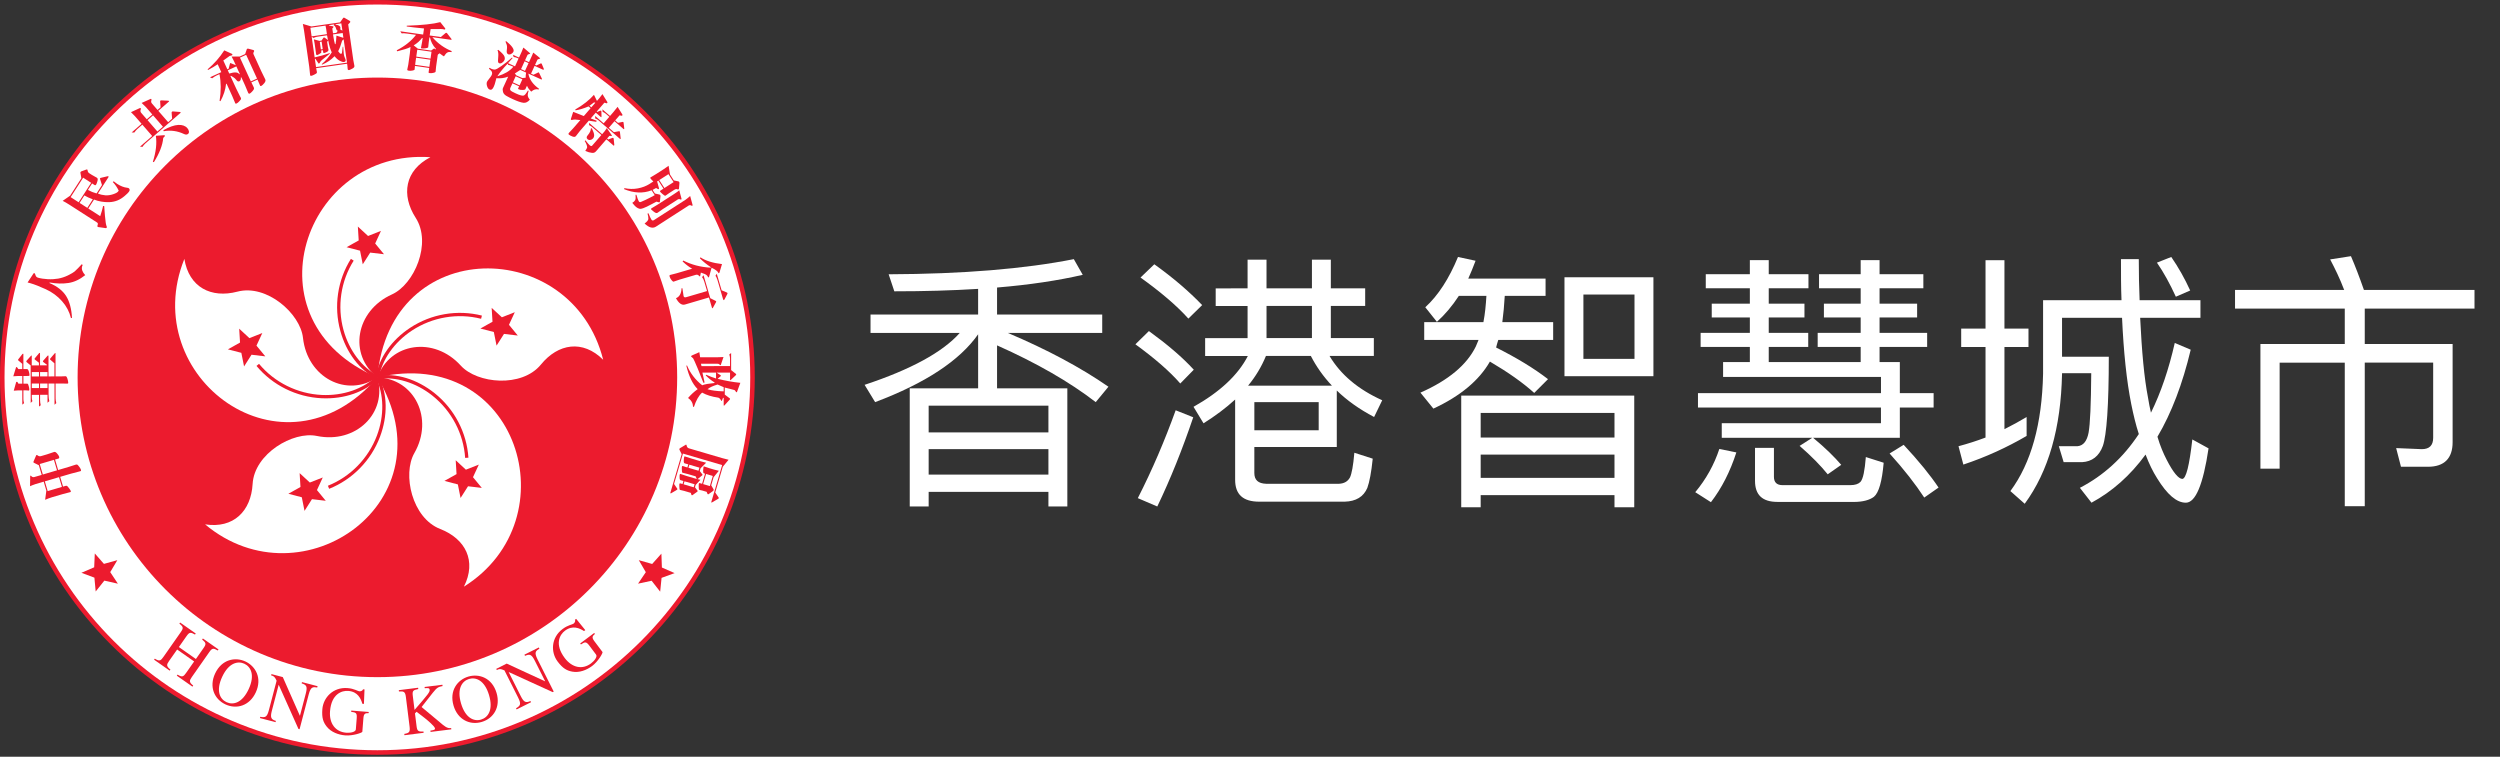 <?xml version="1.0" encoding="utf-8"?>
<!-- Generator: Adobe Illustrator 14.0.0, SVG Export Plug-In . SVG Version: 6.00 Build 43363)  -->
<!DOCTYPE svg PUBLIC "-//W3C//DTD SVG 1.1//EN" "http://www.w3.org/Graphics/SVG/1.1/DTD/svg11.dtd">
<svg version="1.1" id="Layer_1" xmlns="http://www.w3.org/2000/svg" xmlns:xlink="http://www.w3.org/1999/xlink" x="0px" y="0px"
	 width="185px" height="56px" viewBox="19.917 0 185 56" enable-background="new 19.917 0 185 56" xml:space="preserve">
<rect x="19.917" y="0" width="185" height="56" fill="#333333" stroke="none"/>
<g>
	<g>
		<g enable-background="new    ">
			<path fill="#FFFFFF" d="M92.298,23.277v-1.9c-1.92,0.12-3.98,0.18-6.201,0.18l-0.42-1.26c5.501-0.021,10.062-0.4,13.703-1.12
				l0.66,1.16c-1.82,0.42-3.941,0.74-6.341,0.94v2h7.782v1.36H94.5c2.88,1.221,5.361,2.54,7.441,3.98l-0.94,1.141
				c-1.94-1.5-4.381-2.9-7.302-4.201v3.181H98.9v8.742h-1.4V36.4h-8.862v1.08h-1.4v-8.742h5.061v-4.001
				c-1.36,1.94-3.901,3.621-7.622,5.021l-0.78-1.28c3.441-1.141,5.781-2.421,7.042-3.841h-6.603v-1.36H92.298z M97.5,31.999V30.02
				h-8.862v1.979H97.5z M97.5,35.12v-1.882h-8.862v1.882H97.5z"/>
			<path fill="#FFFFFF" d="M108.257,27.358l-1,1.021c-0.8-0.921-1.92-1.881-3.321-2.901l1-0.979
				C106.257,25.458,107.377,26.398,108.257,27.358z M108.217,30.879c-0.8,2.359-1.681,4.563-2.661,6.602l-1.44-0.619
				c1.08-2.119,2-4.28,2.801-6.502L108.217,30.879z M108.877,22.577l-1.021,1c-0.86-0.96-2.041-1.96-3.541-3.04l1.02-0.98
				C106.737,20.557,107.917,21.577,108.877,22.577z M112.238,21.337v-2.12h1.401v2.12H117v-2.12h1.399v2.12h2.541v1.301h-2.541v2.38
				h3.182v1.32h-3.281c0.82,1.381,2.121,2.48,3.901,3.281l-0.601,1.24c-1.1-0.58-2.021-1.24-2.761-1.961v4.181h-6.101V35
				c0,0.52,0.28,0.779,0.88,0.8H119c0.399-0.021,0.66-0.18,0.819-0.479c0.121-0.26,0.24-0.858,0.32-1.818l1.36,0.438
				c-0.101,1-0.24,1.723-0.399,2.162c-0.281,0.66-0.841,1-1.682,1.021h-6.32c-1.201,0-1.781-0.54-1.781-1.62v-5.939
				c-0.7,0.641-1.48,1.221-2.34,1.76l-0.74-1.221c1.96-1.101,3.301-2.359,4.021-3.762h-3.161v-1.32h3.141v-2.38h-2.36v-1.301
				L112.238,21.337L112.238,21.337z M118.479,28.538c-0.64-0.68-1.16-1.42-1.561-2.2h-3.32c-0.32,0.78-0.761,1.521-1.321,2.2
				H118.479z M117.5,31.839v-2.08h-4.761v2.08H117.5z M117,25.018v-2.38h-3.36v2.38H117z"/>
		</g>
		<g enable-background="new    ">
			<path fill="#FFFFFF" d="M126.248,23.817l-0.86-1.08c0.961-0.88,1.76-2.12,2.42-3.721l1.301,0.28
				c-0.18,0.479-0.36,0.92-0.541,1.32h5.721v1.28h-3.02c-0.039,0.68-0.1,1.34-0.18,1.94h3.762v1.32h-4.062
				c-0.06,0.199-0.12,0.38-0.16,0.56c1.521,0.761,2.802,1.54,3.841,2.341l-1.021,1.021c-0.84-0.761-1.92-1.521-3.279-2.321
				c-0.8,1.4-2.201,2.562-4.182,3.481l-0.959-1.182c2.08-0.919,3.439-2.062,4.101-3.421l0.2-0.479h-4.021v-1.32h4.381
				c0.121-0.62,0.181-1.261,0.221-1.94h-2.041C127.387,22.638,126.848,23.277,126.248,23.817z M140.85,37.54h-1.461v-0.899h-9.902
				v0.899h-1.439v-8.263h12.803V37.54z M139.389,32.379v-1.82h-9.902v1.82H139.389z M139.389,35.359v-1.719h-9.902v1.721h9.902
				V35.359z M142.27,20.517v7.321h-6.582v-7.321H142.27z M140.87,21.797h-3.781v4.761h3.781V21.797z"/>
			<path fill="#FFFFFF" d="M148.407,33.479c-0.459,1.42-1.08,2.643-1.881,3.683l-1.16-0.74c0.801-0.96,1.4-2.04,1.781-3.198
				L148.407,33.479z M154.088,32.398c0.92,0.761,1.6,1.439,2.08,2l-1,0.701c-0.521-0.642-1.201-1.342-2.08-2.103l0.938-0.601h-6.699
				v-1.08h11.781v-1.159h-13.541v-1.062h13.543v-1.201h-11.684v-1.101h1.98v-1.12h-3.643v-1.04h3.643v-1.141h-2.82v-1.02h2.82
				v-1.141h-3.262v-1.04h3.262v-1.04h1.398v1.04h2.939v1.04h-2.939v1.141h2.643v1.02h-2.643v1.141h2.922v1.04h-2.922v1.12h6.803
				v-1.12h-3.182v-1.04h3.182v-1.141h-2.721v-1.02h2.721v-1.141h-3.082v-1.04h3.082v-1.04h1.398v1.04h3.24v1.04h-3.24v1.141h2.779
				v1.02h-2.779v1.141h3.521v1.04h-3.521v1.12h1.5v2.302h2.5v1.062h-2.5v2.239h-6.418V32.398z M151.448,37.141
				c-1.121,0-1.66-0.521-1.66-1.561v-2.439h1.4v2.141c0,0.398,0.199,0.619,0.641,0.619h5c0.361,0,0.602-0.08,0.76-0.238
				c0.201-0.221,0.32-0.842,0.4-1.842l1.32,0.421c-0.119,1.381-0.359,2.221-0.721,2.521c-0.318,0.239-0.818,0.381-1.5,0.381h-5.641
				V37.141z M163.37,36.08l-1.059,0.74c-0.641-0.98-1.48-2.063-2.563-3.262l1.041-0.641C161.911,34.12,162.77,35.18,163.37,36.08z"
				/>
			<path fill="#FFFFFF" d="M166.846,24.317v-5.061h1.4v5.061h1.779v1.36h-1.779v6.081c0.561-0.279,1.102-0.58,1.641-0.898v1.399
				c-1.439,0.841-3,1.56-4.682,2.12l-0.359-1.359c0.68-0.181,1.359-0.399,2-0.642v-6.701h-1.801v-1.36H166.846L166.846,24.317z
				 M172.508,27.658c-0.08,4.001-1,7.222-2.762,9.621l-1.061-0.939c1.539-2.08,2.34-4.961,2.42-8.682v-5.441h5.803
				c-0.039-0.96-0.039-1.98-0.039-3.04h1.318c0,1.08,0.021,2.101,0.061,3.04h4.502v1.301h-4.461c0.119,2.48,0.299,4.461,0.58,5.901
				c0.059,0.399,0.139,0.761,0.219,1.12c0.74-1.5,1.32-3.221,1.762-5.161l1.18,0.5c-0.6,2.521-1.42,4.681-2.461,6.44
				c0.201,0.681,0.441,1.24,0.68,1.701c0.48,0.938,0.881,1.42,1.162,1.42c0.279-0.021,0.521-1,0.738-2.92l1.201,0.66
				c-0.4,2.68-0.961,4.021-1.68,4.021c-0.684,0-1.381-0.601-2.121-1.8c-0.32-0.502-0.6-1.082-0.859-1.762
				c-1.141,1.562-2.48,2.739-4.002,3.562l-0.859-1.101c1.74-0.899,3.199-2.222,4.361-3.98c-0.221-0.68-0.4-1.42-0.561-2.221
				c-0.34-1.701-0.563-3.82-0.68-6.381h-4.441v2.881h3.461c0,3.601-0.16,5.801-0.441,6.601c-0.279,0.761-0.799,1.161-1.539,1.201
				h-1.361l-0.357-1.181h1.381c0.438-0.041,0.699-0.381,0.82-1c0.117-0.643,0.18-2.103,0.197-4.401h-2.158L172.508,27.658
				L172.508,27.658z M181.991,21.497l-1.061,0.46c-0.441-0.96-0.9-1.801-1.4-2.521l1.061-0.42
				C181.129,19.797,181.59,20.617,181.991,21.497z"/>
			<path fill="#FFFFFF" d="M193.387,21.457c-0.318-0.84-0.68-1.58-1.039-2.261l1.539-0.24c0.32,0.74,0.641,1.581,0.961,2.501h8.182
				v1.38h-8.121v2.621h6.502v7.263c0,1.199-0.621,1.819-1.822,1.819h-2l-0.357-1.381l1.898,0.079c0.563,0,0.842-0.279,0.842-0.84
				v-5.563h-5.063V37.46h-1.479V26.838h-4.82v7.842h-1.422v-9.222h6.242v-2.621h-8.121v-1.38H193.387z"/>
		</g>
	</g>
	<g>
		<path fill="#EC1B2E" d="M47.844,0C32.419,0,19.917,12.502,19.917,27.926s12.503,27.928,27.927,27.928
			c15.423,0,27.926-12.504,27.926-27.928S63.267,0,47.844,0L47.844,0z"/>
		<path fill="#FFFFFF" d="M47.844,55.518c-15.239,0-27.592-12.354-27.592-27.592c0-15.238,12.354-27.592,27.592-27.592
			c15.238,0,27.592,12.354,27.592,27.592C75.436,43.164,63.082,55.518,47.844,55.518L47.844,55.518z"/>
		<path fill="#EC1B2E" d="M47.844,50.109c12.252,0,22.184-9.932,22.184-22.185c0-12.251-9.932-22.184-22.184-22.184
			c-12.252,0-22.184,9.934-22.184,22.185C25.66,40.18,35.591,50.109,47.844,50.109L47.844,50.109z"/>
		<path fill="#FFFFFF" d="M47.844,27.926c-9.818-4.149-5.466-16.937,3.924-16.293c-1.9,0.976-2.175,2.798-1.09,4.485
			c1.215,1.889-0.113,4.928-1.754,5.667C46.224,23,45.684,26.239,47.844,27.926L47.844,27.926z"/>
		<path fill="#FFFFFF" d="M47.844,27.926c-6.98,8.057-17.797-0.035-14.284-8.767c0.341,2.109,1.989,2.933,3.929,2.422
			c2.172-0.571,4.653,1.63,4.849,3.42C42.658,27.944,45.571,29.458,47.844,27.926L47.844,27.926z"/>
		<path fill="#FFFFFF" d="M47.844,27.926c5.504,9.129-5.533,16.915-12.751,10.877c2.11,0.325,3.403-0.984,3.518-2.988
			c0.127-2.242,2.988-3.922,4.75-3.555C46.257,32.863,48.599,30.561,47.844,27.926L47.844,27.926z"/>
		<path fill="#FFFFFF" d="M47.844,27.926c10.382-2.413,14.377,10.489,6.402,15.488c0.963-1.906,0.115-3.542-1.754-4.27
			c-2.094-0.813-2.807-4.055-1.912-5.617C52.048,30.959,50.582,28.021,47.844,27.926L47.844,27.926z"/>
		<path fill="#FFFFFF" d="M47.844,27.926c0.913-10.619,14.418-10.432,16.708-1.304c-1.515-1.505-3.333-1.203-4.603,0.351
			c-1.421,1.738-4.723,1.416-5.933,0.083C52.026,24.863,48.78,25.352,47.844,27.926L47.844,27.926z"/>
		<polygon fill="#EC1B2E" points="47.313,18.692 46.761,19.559 46.56,18.55 45.563,18.293 46.461,17.792 46.398,16.765 
			47.153,17.462 48.109,17.086 47.68,18.02 48.333,18.813 		"/>
		<polygon fill="#EC1B2E" points="38.896,25.577 39.55,26.371 38.529,26.25 37.978,27.116 37.776,26.109 36.781,25.852 
			37.679,25.35 37.617,24.322 38.372,25.021 39.328,24.645 		"/>
		<polygon fill="#EC1B2E" points="42.845,35.708 43.802,35.332 43.372,36.266 44.024,37.059 43.003,36.938 42.452,37.805 
			42.25,36.797 41.256,36.539 42.152,36.037 42.09,35.012 		"/>
		<polygon fill="#EC1B2E" points="53.701,35.085 53.639,34.059 54.393,34.757 55.35,34.38 54.918,35.313 55.571,36.105 
			54.551,35.984 53.999,36.852 53.798,35.846 52.804,35.587 		"/>
		<polygon fill="#EC1B2E" points="56.46,24.568 55.466,24.311 56.362,23.809 56.3,22.782 57.055,23.479 58.012,23.103 
			57.581,24.036 58.233,24.83 57.213,24.709 56.662,25.576 		"/>
		<path fill="#EC1B2E" d="M47.898,27.818c-1.188-0.609-2.146-1.88-2.562-3.398c-0.478-1.741-0.204-3.613,0.753-5.133l-0.206-0.13
			c-0.992,1.578-1.277,3.52-0.782,5.328c0.441,1.606,1.419,2.9,2.685,3.55L47.898,27.818L47.898,27.818z"/>
		<path fill="#EC1B2E" d="M47.757,27.84c-0.946,0.941-2.451,1.459-4.023,1.387c-1.804-0.084-3.499-0.923-4.65-2.303l-0.187,0.155
			c1.195,1.433,2.954,2.303,4.825,2.392c1.664,0.076,3.197-0.455,4.206-1.458L47.757,27.84L47.757,27.84z"/>
		<path fill="#EC1B2E" d="M47.734,27.98c0.603,1.191,0.63,2.782,0.075,4.254c-0.637,1.689-1.959,3.043-3.627,3.711l0.091,0.227
			c1.73-0.693,3.103-2.097,3.764-3.852c0.588-1.559,0.557-3.18-0.086-4.449L47.734,27.98L47.734,27.98z"/>
		<path fill="#EC1B2E" d="M47.861,28.047c1.319-0.205,2.841,0.259,4.069,1.243c1.41,1.128,2.289,2.804,2.408,4.595l0.243-0.016
			c-0.126-1.859-1.036-3.6-2.499-4.77c-1.301-1.042-2.854-1.513-4.259-1.293L47.861,28.047L47.861,28.047z"/>
		<path fill="#EC1B2E" d="M55.578,23.353c-1.808-0.456-3.742-0.127-5.309,0.903c-1.391,0.916-2.319,2.247-2.546,3.651l0.241,0.038
			c0.212-1.318,1.124-2.621,2.439-3.486c1.509-0.992,3.374-1.309,5.115-0.869L55.578,23.353L55.578,23.353z"/>
		<polygon fill="#EC1B2E" points="28.074,42.336 28.641,43.193 27.638,42.966 26.998,43.77 26.903,42.746 25.941,42.387 
			26.887,41.98 26.932,40.954 27.608,41.727 28.6,41.452 		"/>
		<polygon fill="#EC1B2E" points="67.707,42.341 67.132,43.191 68.137,42.975 68.77,43.784 68.873,42.762 69.838,42.41 
			68.897,41.996 68.86,40.969 68.178,41.734 67.188,41.452 		"/>
		<path fill="#EC1B2E" d="M31.374,48.741c0.361,0.229,0.442,0.147,0.66-0.163l1.261-1.801c0.216-0.307,0.187-0.391-0.104-0.631
			l0.056-0.078l1.155,0.811l-0.055,0.079c-0.333-0.196-0.421-0.179-0.628,0.117l-0.565,0.806l1.26,0.885l0.565-0.809
			c0.216-0.309,0.187-0.391-0.104-0.629l0.056-0.08l1.156,0.811l-0.056,0.078c-0.333-0.195-0.421-0.177-0.627,0.118l-1.293,1.847
			c-0.192,0.272-0.207,0.383,0.103,0.629l-0.055,0.08L33.001,50l0.055-0.079c0.36,0.229,0.441,0.147,0.66-0.163l0.568-0.811
			l-1.259-0.883l-0.6,0.854c-0.192,0.274-0.206,0.384,0.104,0.631l-0.055,0.079l-1.156-0.811L31.374,48.741L31.374,48.741z"/>
		<path fill="#EC1B2E" d="M35.833,49.844c0.492-1.059,1.49-1.244,2.245-0.894c0.754,0.351,1.257,1.233,0.765,2.292
			c-0.455,0.98-1.407,1.271-2.24,0.885C35.771,51.738,35.377,50.825,35.833,49.844L35.833,49.844z M38.32,50.994
			c0.488-1.051,0.149-1.659-0.32-1.878c-0.469-0.22-1.153-0.082-1.641,0.967c-0.47,1.013-0.191,1.642,0.32,1.878
			C37.19,52.197,37.851,52.006,38.32,50.994L38.32,50.994z"/>
		<path fill="#EC1B2E" d="M43.394,50.874c-0.318-0.047-0.48-0.067-0.631,0.506l-0.678,2.583l-0.083-0.021l-1.455-3.256l-0.01-0.004
			l-0.502,1.914c-0.133,0.506-0.058,0.643,0.297,0.75l-0.025,0.094l-1.154-0.303l0.024-0.094c0.38,0.073,0.502,0.025,0.641-0.504
			l0.568-2.165c-0.137-0.299-0.209-0.345-0.405-0.396l0.024-0.095l0.839,0.222l1.261,2.855l0.01,0.002l0.431-1.641
			c0.148-0.563,0.021-0.639-0.307-0.752l0.024-0.094l1.154,0.303L43.394,50.874L43.394,50.874z"/>
		<path fill="#EC1B2E" d="M47.195,52.773c-0.225,0.002-0.356,0.002-0.385,0.36l-0.08,1.019c-0.006,0.07-0.702,0.312-1.259,0.267
			c-0.501-0.039-1.051-0.235-1.379-0.653c-0.245-0.313-0.374-0.625-0.321-1.287c0.067-0.852,0.792-1.645,1.865-1.56
			c0.511,0.04,0.731,0.226,0.893,0.239c0.04,0.002,0.209-0.01,0.25-0.149l0.112,0.009l-0.044,1.071l-0.116-0.01
			c-0.108-0.375-0.333-0.896-1.041-0.952c-0.48-0.038-1.25,0.223-1.351,1.502c-0.073,0.917,0.409,1.53,1.194,1.592
			c0.344,0.027,0.702-0.062,0.716-0.244l0.064-0.818c0.034-0.42-0.067-0.434-0.41-0.485l0.008-0.092l1.291,0.103L47.195,52.773
			L47.195,52.773z"/>
		<path fill="#EC1B2E" d="M51.336,50.836l1.319-0.165l0.012,0.097c-0.299,0.062-0.402,0.09-0.716,0.487l-0.838,1.065l1.331,1.111
			c0.373,0.321,0.572,0.491,0.858,0.445l0.012,0.096l-1.535,0.191l-0.013-0.096c0.266-0.043,0.352-0.061,0.338-0.17
			c-0.02-0.155-0.568-0.614-0.762-0.765l-0.6-0.462l-0.117,0.122l0.117,0.942c0.045,0.353,0.115,0.425,0.511,0.396l0.012,0.097
			l-1.419,0.179l-0.013-0.097c0.39-0.068,0.44-0.152,0.39-0.564l-0.273-2.18c-0.049-0.395-0.165-0.416-0.511-0.396l-0.012-0.096
			l1.43-0.18l0.013,0.096c-0.391,0.074-0.453,0.139-0.406,0.511l0.129,1.033c1.01-1.165,1.139-1.319,1.117-1.491
			c-0.018-0.135-0.113-0.134-0.362-0.113L51.336,50.836L51.336,50.836z"/>
		<path fill="#EC1B2E" d="M53.481,52.221c-0.331-1.119,0.295-1.918,1.092-2.154c0.799-0.235,1.758,0.093,2.09,1.213
			c0.307,1.035-0.215,1.883-1.096,2.144C54.688,53.684,53.79,53.257,53.481,52.221L53.481,52.221z M56.106,51.438
			c-0.328-1.108-0.984-1.344-1.48-1.195c-0.496,0.146-0.92,0.699-0.592,1.811c0.317,1.069,0.942,1.355,1.482,1.195
			C56.057,53.087,56.424,52.507,56.106,51.438L56.106,51.438z"/>
		<path fill="#EC1B2E" d="M59.834,47.996c-0.27,0.176-0.405,0.268-0.139,0.797l1.198,2.387l-0.076,0.037l-3.245-1.482l-0.009,0.007
			l0.889,1.768c0.234,0.468,0.381,0.519,0.719,0.366l0.043,0.087l-1.066,0.535l-0.043-0.086c0.334-0.196,0.395-0.312,0.148-0.802
			l-1.005-2c-0.3-0.133-0.384-0.119-0.565-0.028l-0.043-0.086l0.775-0.39l2.833,1.309l0.009-0.005l-0.762-1.515
			c-0.262-0.521-0.406-0.494-0.727-0.361l-0.043-0.088l1.065-0.534L59.834,47.996L59.834,47.996z"/>
		<path fill="#EC1B2E" d="M63.942,46.911c-0.166,0.149-0.266,0.237-0.05,0.526l0.611,0.813c0.042,0.058-0.321,0.698-0.768,1.032
			c-0.401,0.301-0.944,0.517-1.466,0.42c-0.393-0.074-0.693-0.223-1.092-0.754c-0.51-0.682-0.491-1.756,0.369-2.399
			c0.41-0.308,0.697-0.313,0.828-0.411c0.031-0.023,0.15-0.146,0.09-0.277l0.09-0.066l0.674,0.833l-0.094,0.069
			c-0.328-0.211-0.841-0.453-1.408-0.027c-0.387,0.289-0.791,0.992-0.021,2.02c0.551,0.733,1.316,0.877,1.945,0.404
			c0.276-0.205,0.486-0.51,0.377-0.654l-0.493-0.658c-0.252-0.338-0.337-0.28-0.628-0.094l-0.055-0.072l1.035-0.776L63.942,46.911
			L63.942,46.911z"/>
		<path fill="#EC1B2E" d="M25.911,34.77c-0.016-0.056-0.06-0.131-0.129-0.228c-0.085-0.118-0.13-0.151-0.152-0.161
			c-0.032-0.012-0.071-0.01-0.116,0.006c0,0-0.525,0.168-0.526,0.168l-0.749,0.221l-0.019,0.007l-0.006-0.019l-0.217-0.738
			l-0.005-0.019L24.012,34l0.224-0.064c0.039-0.013,0.087-0.039,0.056-0.145c-0.017-0.059-0.069-0.139-0.155-0.238
			c-0.082-0.096-0.158-0.132-0.225-0.105c0,0-0.507,0.17-0.508,0.171l-0.458,0.135c-0.092,0.026-0.182,0.004-0.27-0.071
			c-0.014-0.015-0.027-0.019-0.045-0.014c-0.02,0.007-0.036,0.021-0.047,0.049l-0.188,0.438c-0.01,0.021-0.012,0.039-0.008,0.053
			c0.004,0.014,0.017,0.025,0.037,0.035l0.36,0.18l0.008,0.004l0.002,0.008l0.202,0.688l0.006,0.019l-0.02,0.006L22.458,35.3
			c-0.097,0.028-0.177-0.001-0.24-0.087c-0.01-0.014-0.022-0.018-0.039-0.013c-0.019,0.006-0.027,0.016-0.027,0.034l-0.012,0.746
			c0.103-0.047,0.232-0.099,0.391-0.153l0.601-0.179l0.019-0.004l0.006,0.019l0.188,0.638l0.001,0.004v0.004l-0.089,0.676
			c0.156-0.07,0.325-0.135,0.503-0.188l0.792-0.232l0.561-0.147c0.022-0.006,0.037-0.017,0.044-0.026
			c0.007-0.013,0.007-0.027,0.001-0.05c-0.014-0.045-0.057-0.116-0.131-0.216c-0.091-0.121-0.135-0.159-0.155-0.17
			c-0.028-0.014-0.069-0.014-0.122,0.003l-0.149,0.044l-0.019,0.006l-0.005-0.021l-0.201-0.68l-0.006-0.021l0.019-0.007l0.792-0.232
			l0.677-0.177c0.026-0.007,0.043-0.019,0.052-0.033C25.917,34.82,25.918,34.797,25.911,34.77L25.911,34.77z M23.105,35.109
			l-0.019,0.006l-0.005-0.02l-0.217-0.736l-0.006-0.021l0.019-0.006l1.012-0.297l0.019-0.007l0.005,0.02l0.217,0.736l0.006,0.02
			l-0.02,0.006L23.105,35.109L23.105,35.109z M24.492,36.012l0.005,0.021l-0.019,0.005l-1.011,0.297l-0.02,0.006l-0.006-0.02
			l-0.2-0.68l-0.005-0.021l0.02-0.006l1.011-0.299l0.019-0.004l0.006,0.02L24.492,36.012L24.492,36.012z"/>
		<polygon fill="#FFFFFF" points="21.709,29.824 21.701,29.832 21.704,29.846 		"/>
		<polygon fill="#EC1B2E" points="23.574,29.676 23.565,29.684 23.567,29.693 		"/>
		<path fill="#FFFFFF" d="M24.088,29.822l-0.008,0.007c0.001,0.005,0.001,0.007,0.002,0.013L24.088,29.822L24.088,29.822z"/>
		<polygon fill="#FFFFFF" points="22.941,29.979 22.932,29.986 22.935,29.999 		"/>
		<path fill="#EC1B2E" d="M22.321,29.675l-0.008,0.007c0.001,0.006,0.001,0.01,0.003,0.014L22.321,29.675L22.321,29.675z"/>
		<rect x="21.111" y="28.275" fill="#EC1B2E" width="0.001" height="0.004"/>
		<polygon fill="#EC1B2E" points="21.197,28.259 21.199,28.259 21.199,28.259 		"/>
		<rect x="21.579" y="26.192" fill="#EC1B2E" width="0.001" height="0.002"/>
		<path fill="#EC1B2E" d="M22.042,27.82c0.041,0,0.058-0.018,0.058-0.062c0-0.064-0.013-0.141-0.038-0.229
			c-0.024-0.088-0.049-0.147-0.073-0.178c-0.022-0.027-0.051-0.041-0.089-0.041l-0.233,0.001h-0.019V27.29l-0.001-1.082
			c0-0.014-0.003-0.024-0.008-0.028c-0.001-0.002-0.006-0.007-0.019-0.007c-0.013,0-0.027,0.007-0.041,0.02
			c-0.01,0.013-0.31,0.397-0.31,0.397c-0.011,0.015-0.017,0.028-0.017,0.041c0,0.018,0.011,0.033,0.032,0.051l0.274,0.236
			l0.006,0.007v0.009v0.356v0.021h-0.02h-0.259h-0.011l-0.006-0.008l-0.083-0.117c-0.011-0.017-0.023-0.023-0.039-0.023
			c-0.018,0-0.032,0.009-0.044,0.025l-0.202,0.657c0.09-0.007,0.375-0.022,0.375-0.022h0.27h0.021v0.021l0.001,0.526v0.02h-0.02
			L21.29,28.39h-0.012l-0.006-0.011c-0.053-0.099-0.07-0.116-0.074-0.118c-0.01-0.005-0.021-0.007-0.032-0.007
			c-0.025,0-0.042,0.008-0.054,0.025l-0.177,0.633c0.082-0.006,0.324-0.023,0.325-0.023h0.287l0.02-0.002v0.021l0.001,1.035
			l0.131-0.109c-0.032-0.111-0.049-0.209-0.049-0.287l-0.001-0.639v-0.021h0.02c0,0,0.178,0,0.179,0l0.195,0.014
			c0.014,0,0.021-0.004,0.024-0.008c0.009-0.009,0.021-0.029,0.02-0.082c0-0.052-0.015-0.129-0.042-0.23
			c-0.037-0.134-0.06-0.164-0.067-0.17c-0.017-0.015-0.038-0.021-0.065-0.021h-0.243h-0.02V28.37l-0.001-0.526v-0.02h0.02
			L22.042,27.82L22.042,27.82z"/>
		<rect x="21.102" y="27.184" fill="#EC1B2E" width="0.002" height="0.004"/>
		<rect x="22.813" y="26.127" fill="#EC1B2E" width="0.001" height="0.004"/>
		<path fill="#EC1B2E" d="M24.906,28.021c-0.026-0.083-0.07-0.181-0.132-0.181c0,0-0.343,0.014-0.344,0.014h-0.382h-0.02v-0.02
			l-0.002-1.685c0-0.026-0.01-0.026-0.019-0.026c-0.014,0-0.025,0.007-0.038,0.021l-0.331,0.385
			c-0.015,0.018-0.022,0.034-0.022,0.048c0,0.015,0.01,0.029,0.029,0.045l0.293,0.256l0.006,0.006v0.009l0.001,0.942v0.02h-0.02
			l-0.397,0.001h-0.02v-0.021l-0.003-1.488c0-0.018-0.003-0.029-0.009-0.035c-0.004-0.004-0.012-0.007-0.021-0.007
			c-0.014,0.001-0.027,0.007-0.038,0.02l-0.313,0.355c-0.021,0.023-0.031,0.045-0.031,0.062c0,0.017,0.009,0.033,0.028,0.048
			l0.255,0.194l0.008,0.007v0.01v0.013v0.021h-0.02h-0.465h-0.02v-0.02l-0.001-0.865c0-0.037-0.016-0.037-0.025-0.037
			c-0.014,0-0.027,0.006-0.042,0.018c-0.013,0.016-0.317,0.381-0.318,0.383c-0.013,0.013-0.019,0.029-0.019,0.049
			c0,0.018,0.011,0.034,0.033,0.051l0.282,0.221l0.008,0.006v0.009v0.166v0.021h-0.02h-0.491h-0.02v-0.02v-0.672
			c0-0.04-0.014-0.04-0.021-0.04c-0.009,0-0.02,0.006-0.03,0.017l-0.33,0.369c-0.014,0.017-0.021,0.036-0.021,0.059
			c0,0.019,0.006,0.031,0.019,0.041l0.295,0.244l0.007,0.004v0.01l0.004,2.766l0.124-0.131c-0.032-0.096-0.047-0.188-0.043-0.271
			v-0.175v-0.021h0.02h0.493h0.02v0.02l0.001,0.845l0.127-0.093c-0.031-0.137-0.047-0.26-0.047-0.369v-0.383v-0.02h0.02l0.509-0.001
			h0.02v0.021l0.001,0.568l0.132-0.121c-0.034-0.145-0.052-0.276-0.052-0.393L23.512,28.4v-0.02h0.021h0.396h0.02v0.02l0.003,1.551
			l0.13-0.122c-0.033-0.136-0.05-0.25-0.05-0.343L24.029,28.4v-0.02h0.02h0.435l0.361,0.007c0.069,0.002,0.094-0.006,0.102-0.01
			c0.012-0.007,0.018-0.029,0.018-0.061C24.964,28.248,24.945,28.148,24.906,28.021L24.906,28.021z M22.269,27.836v-0.281v-0.021
			h0.02l0.492-0.001h0.02v0.02v0.283v0.02h-0.02l-0.492,0.001h-0.02V27.836L22.269,27.836z M22.781,28.718H22.29h-0.02v-0.021
			v-0.294v-0.021h0.02l0.492-0.001h0.021v0.021v0.295v0.021H22.781L22.781,28.718z M22.881,27.835v-0.282v-0.02h0.02h0.509h0.02
			v0.02v0.281v0.021h-0.02l-0.509,0.001h-0.02V27.835L22.881,27.835z M23.412,28.716l-0.509,0.001h-0.02v-0.02v-0.295v-0.021h0.02
			l0.509-0.001h0.02v0.02v0.295v0.021H23.412L23.412,28.716z"/>
		<path fill="#EC1B2E" d="M23.588,20.921l0.005-0.017l0.018,0.003c0.488,0.087,0.952,0.098,1.377,0.033
			c0.418-0.063,0.833-0.258,1.235-0.579c-0.211-0.228-0.289-0.447-0.229-0.652c0.009-0.032,0.024-0.063,0.04-0.095l-0.062-0.064
			c-0.208,0.226-0.374,0.394-0.491,0.5c-0.121,0.108-0.303,0.22-0.541,0.333c-0.237,0.114-0.479,0.191-0.717,0.234
			c-0.238,0.042-0.5,0.057-0.779,0.042c-0.279-0.016-0.52-0.052-0.715-0.11c-0.099-0.029-0.162-0.093-0.186-0.193
			c-0.027-0.11-0.058-0.135-0.075-0.139c-0.021-0.007-0.042-0.004-0.063,0.008l-0.447,0.678c0.073,0.018,0.145,0.036,0.211,0.056
			c0.308,0.09,0.694,0.242,1.148,0.45c0.457,0.21,0.856,0.504,1.187,0.875c0.326,0.367,0.549,0.789,0.665,1.255l0.076-0.016
			c-0.037-0.668-0.181-1.209-0.429-1.607c-0.249-0.402-0.66-0.725-1.219-0.962l-0.017-0.007l0.005-0.018L23.588,20.921
			L23.588,20.921z"/>
		<rect x="27.178" y="16.799" fill="#EC1B2E" width="0.002" height="0.003"/>
		<rect x="27.884" y="13.037" fill="#EC1B2E" width="0.003" height="0.004"/>
		<path fill="#EC1B2E" d="M29.508,14.021c-0.013-0.042-0.035-0.074-0.066-0.094c-0.027-0.017-0.071-0.029-0.13-0.035
			c-0.226-0.025-0.469-0.121-0.724-0.284c-0.087-0.056-0.174-0.121-0.258-0.192l-0.065,0.054c0.17,0.176,0.315,0.386,0.432,0.627
			l0.005,0.01l-0.006,0.009c0,0-0.02,0.031-0.02,0.03c-0.049,0.082-0.173,0.155-0.381,0.225c-0.203,0.068-0.4,0.095-0.585,0.081
			c-0.185-0.014-0.361-0.054-0.522-0.122l-0.022-0.008l0.012-0.022l0.765-1.19c0.027-0.042,0.012-0.052,0.005-0.056
			c-0.009-0.006-0.026-0.013-0.062-0.014c-0.036,0.008-0.515,0.122-0.515,0.122c-0.021,0.004-0.036,0.015-0.047,0.034
			c-0.011,0.018-0.012,0.033-0.002,0.051l0.001,0.002l0.001,0.001l0.138,0.435l0.003,0.008l-0.005,0.008l-0.386,0.6l-0.008,0.013
			l-0.015-0.004c-0.225-0.062-0.429-0.144-0.607-0.246l-0.018-0.01l0.011-0.018l0.286-0.444l0.011-0.017l0.017,0.011l0.164,0.105
			c0.031,0.021,0.073,0.035,0.12-0.037c0.03-0.048,0.062-0.136,0.097-0.262c0.033-0.122,0.019-0.2-0.043-0.24
			c0,0-0.365-0.204-0.366-0.205l-0.213-0.137c-0.062-0.04-0.1-0.113-0.114-0.22v-0.001v-0.001c0.001-0.018-0.005-0.03-0.018-0.038
			c-0.018-0.012-0.039-0.014-0.063-0.007c0,0-0.371,0.135-0.372,0.135c-0.026,0.009-0.046,0.024-0.062,0.048
			c-0.013,0.02-0.017,0.038-0.013,0.057l0.07,0.397l0.001,0.009l-0.004,0.006l-0.824,1.281l-0.002,0.002l-0.003,0.003l-0.55,0.381
			c0.133,0.063,0.31,0.165,0.529,0.307l2.021,1.3c0.058,0.037,0.069,0.103,0.033,0.195c-0.016,0.041-0.019,0.073-0.009,0.097
			c0.008,0.017,0.023,0.03,0.046,0.039c0.034,0.005,0.573,0.081,0.573,0.081c0.026,0.003,0.045-0.007,0.062-0.032
			c0.017-0.026,0.019-0.052,0.007-0.078c-0.053-0.106-0.097-0.365-0.132-0.793l-0.057-0.729l-0.08-0.009
			c-0.048,0.225-0.118,0.47-0.207,0.731l-0.008,0.024l-0.021-0.014l-0.844-0.542l-0.017-0.01l0.011-0.017l0.406-0.632l0.009-0.013
			l0.016,0.006c0.148,0.061,0.324,0.109,0.522,0.145c0.197,0.035,0.401,0.047,0.606,0.039c0.204-0.008,0.402-0.051,0.588-0.125
			c0.186-0.075,0.365-0.187,0.532-0.331c0.167-0.145,0.265-0.238,0.291-0.28c0,0,0.045-0.061,0.044-0.06
			C29.512,14.108,29.521,14.061,29.508,14.021L29.508,14.021z M25.736,14.968l-0.017-0.01l-0.558-0.359l-0.017-0.011l0.011-0.017
			l0.904-1.405l0.011-0.018l0.017,0.011l0.559,0.359l0.017,0.011l-0.011,0.017l-0.904,1.406L25.736,14.968L25.736,14.968z
			 M26.772,14.769l-0.383,0.596l-0.011,0.017l-0.017-0.011l-0.538-0.345l-0.016-0.011l0.01-0.017l0.334-0.52l0.011-0.016l0.016,0.01
			c0.168,0.099,0.365,0.188,0.583,0.267l0.024,0.008L26.772,14.769L26.772,14.769z"/>
		<rect x="31.069" y="7.315" fill="#EC1B2E" width="0" height="0.002"/>
		<path fill="#EC1B2E" d="M33.276,8.351c0.006-0.005,0.014-0.013,0.014-0.021c0-0.005-0.002-0.012-0.008-0.019
			c-0.01-0.011-0.026-0.02-0.047-0.025c-0.025-0.001-0.538-0.042-0.539-0.042c-0.006,0-0.02,0.001-0.046,0.024
			c-0.024,0.021-0.034,0.041-0.033,0.061l0.036,0.446l0.001,0.01l-0.007,0.007l-0.272,0.235L32.36,9.041l-0.013-0.015l-0.705-0.811
			L31.629,8.2l0.016-0.013l0.767-0.666c0.018-0.016,0.021-0.025,0.021-0.03c0-0.002,0-0.007-0.005-0.012
			c-0.007-0.009-0.027-0.021-0.072-0.028c0,0-0.522-0.024-0.521-0.024c-0.016,0-0.033,0.008-0.052,0.024
			c-0.016,0.013-0.021,0.029-0.016,0.047v0.001v0.002l0.03,0.432l0.001,0.01L31.791,7.95l-0.2,0.175l-0.015,0.013l-0.013-0.016
			l-0.398-0.458c-0.06-0.069-0.078-0.142-0.052-0.215c0.02-0.059,0.021-0.098,0.002-0.121c-0.012-0.014-0.026-0.018-0.045-0.012
			l-0.673,0.302c0.056,0.046,0.162,0.147,0.328,0.319l0.452,0.521l0.013,0.015l-0.016,0.013l-0.378,0.328L30.78,8.828l-0.014-0.015
			l-0.4-0.462c-0.066-0.075-0.074-0.169-0.025-0.28c0.005-0.013,0.01-0.032-0.012-0.058c-0.018-0.021-0.038-0.025-0.064-0.015
			L29.609,8.3c0.042,0.042,0.137,0.137,0.296,0.3l0.475,0.547l0.013,0.015l-0.015,0.014L29.661,9.8l0.194,0.008
			c0.081-0.113,0.155-0.201,0.222-0.258l0.357-0.311l0.015-0.013l0.014,0.015l0.704,0.81l0.014,0.015l-0.016,0.013l-0.89,0.773
			l0.191,0.014c0.053-0.093,0.125-0.182,0.221-0.264L33.276,8.351L33.276,8.351z M30.849,8.905L30.835,8.89l0.015-0.013l0.377-0.329
			l0.016-0.013l0.013,0.015l0.704,0.81l0.013,0.015L31.958,9.39l-0.378,0.329l-0.015,0.013l-0.014-0.015L30.849,8.905L30.849,8.905z
			"/>
		<path fill="#EC1B2E" d="M32.058,10.006l-0.608,0.042c0.084,0.555,0.01,1.201-0.221,1.925l0.077,0.025
			c0.414-0.66,0.646-1.26,0.689-1.783v-0.007L32,10.203c0,0,0.111-0.119,0.11-0.119c0.018-0.02,0.017-0.037-0.002-0.06
			C32.098,10.013,32.081,10.006,32.058,10.006L32.058,10.006z"/>
		<path fill="#EC1B2E" d="M33.896,9.717c-0.014-0.083-0.053-0.163-0.116-0.235c-0.15-0.173-0.377-0.253-0.676-0.237
			c-0.298,0.016-0.668,0.147-1.098,0.389l0.023,0.077c0.511-0.093,1.018-0.024,1.505,0.206c0.127,0.06,0.226,0.055,0.302-0.011
			C33.89,9.86,33.909,9.798,33.896,9.717L33.896,9.717z"/>
		<polygon fill="#EC1B2E" points="35.624,5.796 35.612,5.792 35.604,5.797 		"/>
		<rect x="37.313" y="7.624" fill="#EC1B2E" width="0" height="0.001"/>
		<path fill="#EC1B2E" d="M39.545,5.87l-0.293-0.599L38.68,4.019c-0.025-0.055-0.021-0.113,0.015-0.17
			c0.026-0.045,0.036-0.081,0.026-0.103c-0.009-0.019-0.029-0.034-0.059-0.044l-0.349-0.095c-0.043-0.011-0.076-0.011-0.097-0.002
			c-0.026,0.012-0.041,0.034-0.047,0.067v0.001v0.002L38.06,3.993l-0.003,0.009l-0.008,0.002L37.667,4.18l-0.004,0.002h-0.005
			l-0.601,0.003c0.057,0.099,0.113,0.208,0.167,0.327l0.124,0.27l0.021,0.045l-0.046-0.019c0,0-0.307-0.123-0.307-0.124
			c-0.043-0.019-0.056-0.02-0.059-0.02c-0.005,0.003-0.016,0.014-0.025,0.052l-0.095,0.361l-0.002,0.009L36.827,5.09l-0.068,0.031
			l-0.018,0.008L36.732,5.11l-0.284-0.619l-0.007-0.015l0.014-0.009c0.198-0.135,0.317-0.219,0.353-0.252
			c0.038-0.036,0.073-0.06,0.104-0.075c0.034-0.015,0.074-0.025,0.119-0.03c0.037-0.004,0.061-0.017,0.073-0.038
			c0.013-0.021,0.015-0.04,0.005-0.061C37.103,4,37.092,3.99,37.078,3.983l-0.565-0.257c-0.325,0.511-0.741,0.984-1.235,1.406
			l0.038,0.045c0.281-0.147,0.514-0.286,0.69-0.409l0.02-0.014l0.01,0.022l0.248,0.542l0.009,0.019l-0.019,0.008L35.457,5.72
			l0.158,0.074c0.129-0.097,0.234-0.165,0.311-0.199l0.209-0.096l0.022-0.01l0.005,0.024c0.115,0.571,0.117,1.23,0.005,1.957
			l0.064,0.015c0.229-0.416,0.368-0.841,0.412-1.26l0.001-0.012l0.011-0.004l0.01-0.009l0.018-0.008l0.009,0.018
			c0,0,0.409,0.893,0.409,0.895c0,0,0.194,0.463,0.195,0.465l0.019,0.055c0.015,0.032,0.042,0.065,0.114,0.032
			c0.057-0.026,0.125-0.082,0.202-0.166c0.1-0.108,0.119-0.152,0.122-0.167c0.003-0.029-0.002-0.061-0.018-0.094
			c0,0-0.052-0.095-0.053-0.096c0,0-0.285-0.576-0.285-0.577l-0.42-0.911l-0.009-0.019l0.019-0.007L37,5.613l0.01-0.005l0.01,0.008
			c0.013,0.009,0.064,0.04,0.151,0.089c0.091,0.051,0.173,0.128,0.246,0.228c0.065,0.09,0.137,0.115,0.218,0.078
			c0.03-0.014,0.058-0.045,0.083-0.094c0.025-0.048,0.031-0.1,0.018-0.156l-0.004-0.016l0.015-0.007l0.013-0.007l0.019-0.008
			l0.008,0.018c0,0,0.258,0.565,0.259,0.565l0.23,0.55c0.019,0.042,0.04,0.068,0.063,0.076c0.016,0.006,0.033,0.004,0.053-0.004
			c0.04-0.019,0.095-0.064,0.165-0.136c0.069-0.072,0.117-0.134,0.142-0.183c0.023-0.046,0.023-0.092-0.002-0.142l-0.171-0.354
			l-0.008-0.018l0.018-0.009l0.418-0.192l0.019-0.008l0.008,0.02c0,0,0.175,0.412,0.175,0.413c0.01,0.025,0.023,0.041,0.039,0.047
			c0.013,0.005,0.031,0.003,0.052-0.006c0.06-0.028,0.137-0.099,0.229-0.21C39.564,6.041,39.587,5.949,39.545,5.87L39.545,5.87z
			 M37.652,5.461l-0.004,0.011l-0.013,0.035l-0.022-0.03c-0.106-0.141-0.346-0.154-0.713-0.039l-0.017,0.006l-0.007-0.016
			l-0.095-0.207l-0.008-0.018l0.018-0.008l0.598-0.274l0.018-0.008l0.009,0.017l0.235,0.516l0.004,0.007L37.652,5.461L37.652,5.461z
			 M38.92,5.823l-0.422,0.193l-0.019,0.008l-0.008-0.019l-0.789-1.722l-0.009-0.018l0.019-0.008l0.422-0.194l0.018-0.008
			l0.009,0.018l0.789,1.723l0.008,0.018L38.92,5.823L38.92,5.823z"/>
		<rect x="36.957" y="4.666" fill="#EC1B2E" width="0.001" height="0.001"/>
		<path fill="#EC1B2E" d="M46.063,4.451l-0.379-2.638l-0.001-0.009l0.007-0.007l0.12-0.123c0.021-0.022,0.03-0.045,0.026-0.073
			c-0.003-0.025-0.015-0.042-0.036-0.053l-0.384-0.225c-0.022-0.014-0.043-0.02-0.062-0.016c-0.022,0.004-0.038,0.013-0.048,0.03
			l-0.219,0.312l-0.005,0.007l-0.008,0.001l-2.104,0.302L42.965,1.96l-0.004-0.001l-0.633-0.188c0.039,0.19,0.066,0.339,0.081,0.442
			c0,0,0.393,2.736,0.393,2.737c0,0,0.062,0.596,0.062,0.595c0.003,0.026,0.012,0.045,0.025,0.054
			c0.014,0.012,0.036,0.015,0.065,0.011c0.048-0.006,0.123-0.036,0.224-0.089c0.124-0.063,0.164-0.097,0.174-0.113
			c0.016-0.023,0.021-0.05,0.016-0.083l-0.052-0.26l-0.004-0.021l0.021-0.002l2.251-0.323l0.02-0.003l0.003,0.02
			c0,0,0.017,0.121,0.017,0.122l0.023,0.264c0.002,0.017,0.013,0.033,0.034,0.047c0.02,0.014,0.042,0.019,0.068,0.016
			c0.02-0.003,0.076-0.024,0.236-0.104c0.123-0.062,0.174-0.132,0.157-0.214C46.143,4.864,46.063,4.452,46.063,4.451L46.063,4.451z
			 M45.277,2.445l0.003,0.02l0.043,0.304l0.004,0.032l-0.03-0.01l-0.483-0.157c-0.015,0.282-0.036,0.49-0.064,0.615l-0.003,0.013
			l-0.014,0.002l-0.011,0.001l-0.016,0.002l-0.006-0.015c-0.036-0.098-0.081-0.323-0.137-0.685l-0.003-0.021l0.02-0.002l0.677-0.098
			L45.277,2.445L45.277,2.445z M44.768,1.786l0.388-0.056l0.02-0.002l0.003,0.02l0.069,0.48l0.006,0.042l-0.037-0.022L45.1,2.177
			l-0.015-0.009l0.006-0.016c0.015-0.039,0.021-0.076,0.015-0.112c-0.008-0.06-0.043-0.107-0.109-0.146
			c-0.066-0.04-0.143-0.061-0.228-0.063L44.751,1.83L44.75,1.813V1.809L44.747,1.79L44.768,1.786L44.768,1.786z M44.283,1.861
			l0.008-0.005l0.004-0.002h0.005l0.304-0.044l0.048-0.007l-0.029,0.039l-0.016,0.02c0.083,0.045,0.141,0.122,0.17,0.232
			c0.028,0.107,0.065,0.166,0.111,0.175l0.031,0.006L44.9,2.299l-0.088,0.122l-0.005,0.007L44.799,2.43l-0.221,0.032l-0.02,0.002
			l-0.002-0.02l-0.047-0.325l-0.001-0.01l0.008-0.007c0.069-0.063,0.08-0.1,0.077-0.119c-0.004-0.026-0.016-0.031-0.027-0.033
			l-0.276-0.052l-0.046-0.009L44.283,1.861L44.283,1.861z M42.974,2.672l-0.086-0.597l-0.003-0.02l0.02-0.003l1.081-0.155
			l0.019-0.003l0.003,0.019c0,0,0.046,0.229,0.046,0.23l0.052,0.364l0.003,0.021l-0.02,0.002l-1.092,0.159l-0.021,0.002
			L42.974,2.672L42.974,2.672z M45.574,4.638l-2.251,0.323l-0.02,0.003l-0.003-0.021L43.217,4.37l-0.003-0.02l0.02-0.003l0.01-0.002
			l0.015-0.001l0.006,0.013c0.02,0.039,0.055,0.094,0.106,0.165c0.052,0.071,0.086,0.123,0.103,0.151
			c0.018,0.032,0.033,0.03,0.038,0.03c0.034-0.005,0.063-0.035,0.086-0.088c0.027-0.063,0.08-0.126,0.159-0.189l0.571-0.456
			l-0.015-0.04c-0.374,0.131-0.743,0.236-1.093,0.313L43.2,4.247l-0.003-0.021l-0.21-1.464L42.979,2.72l0.037,0.023l0.1,0.063
			c0.124-0.051,0.208-0.08,0.254-0.086l0.731-0.105l0.019-0.002l0.003,0.019l0.054,0.287l0.009,0.048l-0.04-0.031l-0.22-0.158
			c-0.024-0.001-0.038-0.001-0.044,0c-0.02,0.002-0.032,0.013-0.04,0.031L43.841,2.81L43.84,2.811l-0.125,0.185L43.71,3.004h-0.009
			l-0.139,0.021h-0.004h-0.003l-0.412-0.113C43.164,3,43.182,3.1,43.197,3.21l0.061,0.422l0.046,0.35
			c0.005,0.041,0.017,0.069,0.035,0.082c0.012,0.009,0.028,0.013,0.049,0.01C43.4,4.073,43.436,4.061,43.542,4
			c0.105-0.061,0.133-0.084,0.14-0.093c0.011-0.013,0.015-0.028,0.013-0.044l-0.01-0.108l-0.001-0.019l0.019-0.002l0.09-0.013
			l0.02-0.003l0.003,0.02l0.02,0.139c0.002,0.017,0.008,0.029,0.018,0.036c0.012,0.009,0.033,0.012,0.061,0.008
			c0.031-0.003,0.096-0.031,0.19-0.077c0.089-0.045,0.128-0.103,0.118-0.175c0,0-0.042-0.187-0.042-0.188l-0.054-0.378l-0.001-0.009
			l0.005-0.007l0.049-0.061l0.027-0.033l0.008,0.042c0.062,0.331,0.145,0.61,0.249,0.829l0.004,0.01l-0.006,0.008
			c-0.188,0.317-0.437,0.608-0.739,0.866l0.032,0.034c0.352-0.146,0.657-0.35,0.906-0.608l0.016-0.016l0.014,0.018
			c0.11,0.142,0.234,0.249,0.367,0.32c0.133,0.071,0.236,0.102,0.307,0.091c0.101-0.014,0.143-0.061,0.13-0.146
			c-0.006-0.042-0.026-0.101-0.061-0.174c-0.036-0.076-0.062-0.171-0.077-0.28c-0.015-0.103-0.03-0.281-0.043-0.529l-0.035-0.003
			c-0.048,0.438-0.056,0.464-0.058,0.472c-0.008,0.029-0.028,0.046-0.057,0.05c-0.029,0.004-0.054-0.001-0.076-0.016
			c-0.013-0.009-0.041-0.035-0.139-0.165l-0.008-0.01l0.007-0.012c0.102-0.186,0.196-0.438,0.282-0.752V3.017l0.003-0.003
			c0.025-0.029,0.055-0.056,0.088-0.082l0.027-0.021l0.005,0.034l0.24,1.669l0.002,0.02L45.574,4.638L45.574,4.638z M43.798,3.637
			l-0.02,0.003l-0.097,0.013l-0.02,0.003l-0.003-0.02L43.585,3.12L43.583,3.1l0.02-0.003l0.096-0.014l0.02-0.003l0.002,0.021
			l0.075,0.516L43.798,3.637L43.798,3.637z"/>
		<polygon fill="#EC1B2E" points="43.921,2.776 43.927,2.778 43.933,2.779 		"/>
		<polygon fill="#EC1B2E" points="43.125,2.811 43.117,2.806 43.106,2.81 		"/>
		<polygon fill="#EC1B2E" points="43.921,2.776 43.927,2.778 43.933,2.779 		"/>
		<rect x="52.861" y="2.096" fill="#EC1B2E" width="0" height="0.004"/>
		<path fill="#EC1B2E" d="M51.949,2.792l-0.035-0.041l0.054,0.007l1.302,0.185c0.037,0.005,0.051-0.002,0.057-0.005
			c0.002-0.002,0.006-0.006,0.008-0.015c0.002-0.015-0.007-0.036-0.026-0.06c0,0-0.318-0.414-0.317-0.413
			c-0.011-0.013-0.025-0.02-0.046-0.023c-0.022-0.002-0.042,0.003-0.059,0.02l-0.343,0.29l-0.008,0.006l-0.009-0.002l-0.792-0.113
			l-0.021-0.002l0.004-0.02l0.062-0.435l0.003-0.019L51.8,2.153c0.094,0.006,0.247,0.006,0.458-0.001
			c0.217-0.007,0.354-0.006,0.422,0.004c0.036,0.005,0.068,0.013,0.095,0.023c0.021,0.008,0.041,0.008,0.062,0
			c0.02-0.008,0.029-0.02,0.033-0.039c0.002-0.013-0.002-0.029-0.01-0.045l-0.362-0.458c-0.503,0.138-1.337,0.227-2.481,0.265
			L50.014,1.96c0.337,0.048,0.76,0.096,1.26,0.144l0.021,0.001l-0.003,0.021l-0.059,0.41l-0.002,0.02l-0.02-0.002l-1.673-0.238
			l0.1,0.152c0.082-0.015,0.225-0.009,0.438,0.021l0.593,0.085l0.033,0.005l-0.021,0.026c-0.333,0.434-0.808,0.81-1.409,1.118
			l0.043,0.074c0.479-0.119,0.799-0.221,0.947-0.305l0.033-0.019l-0.004,0.038c0,0-0.045,0.45-0.045,0.451
			c0,0-0.117,0.825-0.117,0.826c0,0-0.075,0.363-0.075,0.362c-0.003,0.015-0.001,0.026,0.007,0.036
			c0.01,0.016,0.039,0.036,0.115,0.047c0.086,0.012,0.18,0.007,0.277-0.015c0.127-0.028,0.145-0.06,0.146-0.071L50.62,4.9
			l0.002-0.021l0.021,0.003l1.014,0.144l0.021,0.002l-0.002,0.02l-0.045,0.309c-0.001,0.01-0.006,0.042,0.086,0.054
			c0.081,0.012,0.176,0.004,0.279-0.022c0.135-0.033,0.152-0.067,0.154-0.08c0,0,0.037-0.376,0.037-0.377l0.121-0.853
			c0.005-0.036,0.028-0.064,0.07-0.084c0.043-0.02,0.047-0.032,0.047-0.032l0.007-0.029l0.024,0.02
			c0.145,0.111,0.249,0.184,0.312,0.219c0.092-0.143,0.17-0.235,0.239-0.278c0.072-0.045,0.156-0.06,0.25-0.047
			c0.019,0.002,0.036,0.007,0.056,0.012l0.035-0.075C52.811,3.567,52.338,3.233,51.949,2.792L51.949,2.792z M51.762,4.438
			l-0.069,0.489l-0.003,0.021l-0.02-0.002L50.655,4.8l-0.02-0.002l0.002-0.02l0.069-0.49l0.003-0.02l0.02,0.003l1.015,0.143
			l0.021,0.002L51.762,4.438L51.762,4.438z M51.846,3.848l-0.066,0.47l-0.003,0.02l-0.021-0.002l-1.014-0.144l-0.02-0.003
			l0.002-0.02l0.067-0.471l0.003-0.019l0.02,0.002l1.015,0.144l0.02,0.002L51.846,3.848L51.846,3.848z M52.166,3.634l-0.01,0.009
			l-0.015,0.013l-0.013-0.013c-0.051-0.047-0.076-0.056-0.086-0.058c-0.006-0.001-0.008,0-0.01,0.002L52.03,3.588L52.029,3.59
			l-0.205,0.147l-0.007,0.004L51.811,3.74l-0.963-0.136l-0.006-0.001L50.837,3.6l-0.285-0.225l-0.023-0.018l0.025-0.016
			c0.236-0.141,0.434-0.318,0.588-0.524l0.008-0.01l0.011,0.002l0.013,0.001l0.02,0.002l-0.002,0.021c0,0-0.037,0.253-0.037,0.255
			l-0.088,0.474l0,0l0,0c0,0,0.006,0.013,0.064,0.021c0.08,0.012,0.183,0.007,0.301-0.015c0.154-0.027,0.172-0.062,0.173-0.071
			c0,0,0.041-0.38,0.041-0.381l0.046-0.327l0.004-0.021l0.02,0.003l0.008,0.001l0.014,0.002l0.004,0.014
			c0.057,0.295,0.199,0.569,0.426,0.814l0.014,0.015L52.166,3.634L52.166,3.634z"/>
		<path fill="#FFFFFF" d="M59.136,7.368c-0.003,0.004-0.007,0.006-0.011,0.011c0.004,0.005,0.006,0.009,0.011,0.015V7.368
			L59.136,7.368z"/>
		<rect x="60.158" y="5.088" fill="#EC1B2E" width="0.001" height="0.003"/>
		<rect x="60.017" y="5.828" fill="#EC1B2E" width="0.001" height="0.001"/>
		<path fill="#EC1B2E" d="M60.016,4.748c-0.018-0.039-0.031-0.05-0.038-0.053C59.96,4.687,59.939,4.689,59.916,4.7l-0.299,0.141
			l-0.009,0.004L59.6,4.841l-0.071-0.032l-0.019-0.008l0.009-0.018l0.162-0.355c0.012-0.027,0.049-0.047,0.117-0.063
			c0.079-0.019,0.089-0.035,0.089-0.035s0.008-0.021-0.068-0.081l-0.439-0.358c-0.032,0.074-0.131,0.304-0.131,0.304l-0.176,0.384
			l-0.008,0.019L59.045,4.59l-0.257-0.118l-0.018-0.008l0.008-0.019l0.174-0.38c0.013-0.026,0.049-0.045,0.115-0.06
			c0.074-0.017,0.083-0.031,0.084-0.031c0-0.001,0.009-0.024-0.079-0.094l-0.427-0.36c-0.032,0.079-0.133,0.329-0.133,0.329
			l-0.18,0.393L58.324,4.26l-0.018-0.008l-0.432-0.198l0.053,0.164c0.103,0.013,0.194,0.038,0.273,0.074l0.071,0.033l0.019,0.009
			L58.28,4.352L58.037,4.89l-0.008,0.018L58.009,4.9l-0.473-0.216l-0.024-0.011l0.018-0.021l0.314-0.348L57.808,4.26
			c-0.27,0.239-0.53,0.448-0.774,0.619c-0.256,0.181-0.421,0.269-0.506,0.27c-0.082,0.001-0.168-0.019-0.253-0.058
			c-0.043-0.019-0.087-0.046-0.132-0.075L56.1,5.083c0.13,0.106,0.204,0.191,0.224,0.258c0.02,0.07,0.014,0.141-0.019,0.21
			c-0.028,0.062-0.089,0.15-0.183,0.267c-0.09,0.113-0.146,0.19-0.164,0.23c-0.039,0.084-0.038,0.194,0.001,0.325
			c0.04,0.13,0.099,0.214,0.179,0.251c0.124,0.057,0.227-0.008,0.312-0.195c0.056-0.123,0.099-0.245,0.124-0.363
			c0.026-0.123,0.05-0.209,0.072-0.265l0.006-0.014l0.014,0.001c0.288,0.024,0.562-0.009,0.813-0.102l0.045-0.016l-0.021,0.043
			L57.14,6.508c-0.033,0.074-0.033,0.173,0,0.293c0.031,0.121,0.119,0.221,0.261,0.301c0.146,0.083,0.297,0.159,0.45,0.229
			c0.358,0.165,0.629,0.257,0.804,0.276c0.166,0.019,0.323-0.06,0.47-0.229c-0.109-0.131-0.162-0.249-0.156-0.349
			c0.004-0.096,0.027-0.196,0.066-0.297l-0.046-0.036c-0.023,0.033-0.06,0.089-0.112,0.17c-0.064,0.099-0.121,0.162-0.173,0.19
			c-0.054,0.03-0.13,0.031-0.233,0.004c-0.099-0.024-0.234-0.077-0.402-0.154c-0.209-0.096-0.331-0.166-0.371-0.215
			c-0.043-0.052-0.047-0.119-0.01-0.197l0.142-0.311l0.008-0.018l0.019,0.009l0.457,0.208l0.02,0.008l-0.01,0.019L58.26,6.54
			c-0.006,0.01-0.007,0.02-0.004,0.029c0.006,0.015,0.025,0.031,0.055,0.044c0.072,0.033,0.17,0.048,0.288,0.043
			c0.151-0.005,0.187-0.037,0.195-0.055l0.101-0.219l0.019-0.04l0.018,0.04c0.06,0.134,0.159,0.269,0.294,0.401
			c0.174-0.158,0.357-0.212,0.546-0.163l0.044-0.042c-0.452-0.322-0.719-0.691-0.793-1.095l-0.006-0.038l0.035,0.016l0.904,0.413
			C59.97,5.88,59.986,5.886,60,5.881c0.008-0.003,0.014-0.01,0.02-0.021c0.004-0.01,0.004-0.021,0-0.034
			c-0.006-0.013-0.203-0.42-0.203-0.42c-0.018-0.037-0.029-0.046-0.033-0.048c-0.021-0.009-0.033-0.002-0.041,0.005l-0.002,0.002
			l-0.003,0.001l-0.331,0.159l-0.009,0.004l-0.012-0.001l-0.154-0.07L59.214,5.45l0.008-0.018l0.246-0.539l0.008-0.018l0.019,0.008
			l0.577,0.263c0.037,0.018,0.059,0.017,0.068,0.014c0.007-0.002,0.012-0.008,0.016-0.017c0.006-0.013,0.008-0.032,0.002-0.053
			C60.151,5.076,60.016,4.748,60.016,4.748L60.016,4.748z M56.776,5.625l-0.053,0.016l0.03-0.047
			c0.169-0.255,0.407-0.545,0.711-0.863l0.021-0.023l0.012,0.03l0.027,0.069c0.055,0.001,0.123,0.021,0.213,0.062l0.145,0.061
			l0.024,0.01l-0.018,0.021C57.639,5.25,57.265,5.475,56.776,5.625L56.776,5.625z M58.563,5.888l-0.187,0.411l-0.008,0.019
			L58.351,6.31L57.89,6.099L57.871,6.09l0.01-0.018l0.187-0.411l0.009-0.018l0.018,0.009l0.461,0.21l0.02,0.008L58.563,5.888
			L58.563,5.888z M58.848,5.387c-0.025,0.128-0.035,0.244-0.031,0.345v0.019l-0.018,0.001l-0.23,0.024h-0.006l-0.004-0.002
			l-0.431-0.196l-0.005-0.003l-0.002-0.004l-0.092-0.118l-0.016-0.02l0.023-0.01c0.02-0.009,0.1-0.058,0.372-0.242l0.009-0.007
			l0.012,0.005l0.406,0.186l0.014,0.007L58.848,5.387L58.848,5.387z M59.021,4.689l-0.246,0.538l-0.009,0.019l-0.018-0.008
			L58.492,5.12l-0.019-0.008l0.01-0.018l0.245-0.539l0.009-0.018l0.018,0.008l0.257,0.117l0.019,0.009L59.021,4.689L59.021,4.689z"
			/>
		<path fill="#EC1B2E" d="M57.421,3.701c-0.026,0.169,0.005,0.271,0.096,0.313c0.068,0.03,0.141,0.024,0.224-0.021
			c0.083-0.044,0.14-0.099,0.169-0.163c0.078-0.169-0.101-0.433-0.529-0.78L57.32,3.074l0.082,0.204
			C57.442,3.379,57.449,3.521,57.421,3.701L57.421,3.701z"/>
		<path fill="#EC1B2E" d="M56.787,4.205c-0.026,0.265-0.02,0.356-0.01,0.387c0.014,0.042,0.039,0.07,0.074,0.085
			c0.062,0.029,0.133,0.02,0.215-0.03c0.082-0.051,0.144-0.12,0.182-0.204c0.035-0.076,0.033-0.167-0.007-0.273
			c-0.04-0.107-0.19-0.268-0.448-0.48l-0.061,0.024C56.787,3.833,56.807,3.996,56.787,4.205L56.787,4.205z"/>
		<rect x="65.844" y="10.249" fill="#FFFFFF" width="0.001" height="0.003"/>
		<rect x="65.375" y="10.729" fill="#EC1B2E" width="0.002" height="0.004"/>
		<rect x="65.971" y="8.468" fill="#FFFFFF" width="0" height="0.004"/>
		<rect x="66.108" y="9.519" fill="#FFFFFF" width="0.001" height="0.003"/>
		<path fill="#EC1B2E" d="M66.061,9.072c-0.001-0.017-0.008-0.03-0.021-0.042c-0.015-0.013-0.032-0.015-0.056-0.007h-0.001h-0.001
			l-0.325,0.065l-0.009,0.001L65.64,9.083l-0.183-0.159L65.44,8.91l0.013-0.015l0.304-0.351l0.008-0.009l0.012,0.002l0.146,0.029
			c0.01,0.002,0.023,0.002,0.041-0.018c0.017-0.02,0.018-0.046,0.006-0.08l-0.352-0.562C65.55,7.99,65.303,8.302,65.3,8.303
			l-0.227,0.263L65.06,8.581l-0.015-0.013L64.494,8.09l0.018,0.185c0.097,0.043,0.172,0.086,0.22,0.129l0.26,0.224l0.016,0.014
			l-0.014,0.015l-0.393,0.454l-0.014,0.015l-0.014-0.013l-0.613-0.531v0.18c0.1,0.04,0.187,0.09,0.254,0.148l0.615,0.532
			l0.014,0.012l-0.011,0.015c0,0-0.173,0.246-0.175,0.248l-0.17,0.197l-0.014,0.015l-0.016-0.013l-0.95-0.824l0.007,0.17
			c0.076,0.03,0.155,0.081,0.238,0.153l0.651,0.563l0.015,0.014l-0.013,0.014l-0.668,0.771c-0.016,0.019-0.036,0.029-0.058,0.031
			c-0.036,0.002-0.076-0.017-0.125-0.059c-0.059-0.051-0.162-0.171-0.314-0.366l-0.055,0.052c0.053,0.077,0.098,0.163,0.133,0.255
			c0.039,0.102,0.055,0.174,0.047,0.222c-0.008,0.045-0.054,0.128-0.138,0.254c0.065,0.025,0.263,0.101,0.263,0.101
			c0.031,0.011,0.109,0.026,0.232,0.045c0.119,0.017,0.217-0.021,0.301-0.117l0.752-0.869l0.014-0.015l0.016,0.014l0.521,0.451
			c0.003,0.003,0.01,0.008,0.014,0.008c0.006-0.001,0.011-0.005,0.014-0.009c0.01-0.011,0.018-0.027,0.021-0.046
			c-0.002-0.025-0.045-0.461-0.045-0.461c-0.003-0.025-0.01-0.044-0.022-0.054c-0.019-0.016-0.04-0.02-0.065-0.012l-0.305,0.115
			l-0.011,0.004l-0.009-0.008l-0.06-0.052l-0.015-0.013l0.013-0.015l0.149-0.173l0.008-0.008l0.011,0.001
			c0.144,0.022,0.167,0.004,0.17,0.001c0.009-0.01,0.011-0.021-0.003-0.038L64.847,9.52l-0.009-0.013l0.01-0.012l0.006-0.007
			l0.013-0.015l0.015,0.014l0.918,0.794c0.008,0.007,0.016,0.01,0.021,0.01c0.004-0.001,0.009-0.003,0.013-0.008
			c0.006-0.008,0.01-0.02,0.013-0.035c-0.005-0.038-0.056-0.489-0.056-0.488c-0.002-0.015-0.01-0.027-0.024-0.04
			c-0.013-0.011-0.032-0.014-0.057-0.007l-0.356,0.064l-0.01,0.001l-0.007-0.006l-0.351-0.304L64.97,9.454l0.014-0.015l0.393-0.454
			L65.39,8.97l0.016,0.013l0.646,0.56c0.033,0.029,0.043,0.017,0.049,0.012c0.007-0.009,0.011-0.021,0.012-0.038
			C66.106,9.504,66.061,9.073,66.061,9.072L66.061,9.072z"/>
		<rect x="64.859" y="7.554" fill="#EC1B2E" width="0" height="0.004"/>
		<polygon fill="#EC1B2E" points="64.056,9.018 64.04,9.016 64.034,9.03 		"/>
		<path fill="#EC1B2E" d="M63.487,8.93h0.011l0.541,0.085l0.031-0.083l-0.413-0.159l-0.026-0.01l0.019-0.022l0.34-0.391l0.012-0.015
			l0.016,0.013l0.348,0.302c0.037,0.031,0.048,0.019,0.053,0.013c0.008-0.008,0.01-0.022,0.009-0.042l-0.007-0.38
			c-0.002-0.02-0.008-0.034-0.021-0.045c-0.017-0.014-0.03-0.016-0.049-0.006h-0.001l-0.002,0.001l-0.232,0.09l-0.011,0.005
			l-0.009-0.007l-0.01-0.009L64.07,8.257l0.014-0.015l0.551-0.636l0.009-0.009L64.658,7.6c0,0,0.141,0.041,0.142,0.042
			c0.013,0.004,0.032,0.006,0.054-0.02c0.016-0.018,0.018-0.039,0.008-0.067l-0.364-0.592c-0.058,0.076-0.245,0.32-0.246,0.32
			l-0.139,0.16l-0.021,0.023l-0.015-0.028L63.87,7.016c-0.347,0.394-0.812,0.76-1.386,1.088l0.021,0.059
			c0.284-0.04,0.604-0.135,0.951-0.284l0.012-0.005l0.01,0.008l0.129,0.111l0.015,0.013l-0.013,0.015l-0.48,0.555l-0.01,0.011
			l-0.014-0.005l-0.771-0.306c-0.032,0.098-0.172,0.522-0.172,0.522c-0.009,0.029-0.004,0.051,0.018,0.069
			c0.01,0.009,0.037,0.017,0.102,0.001c0.059-0.014,0.125-0.022,0.197-0.022l0.344,0.034l0.039,0.004l-0.025,0.029
			c0,0-0.48,0.555-0.481,0.555l-0.333,0.359c-0.027,0.03-0.041,0.056-0.039,0.08c0.001,0.02,0.012,0.039,0.033,0.058
			c0.047,0.04,0.134,0.085,0.26,0.135c0.12,0.047,0.205,0.036,0.259-0.032c0,0,0.292-0.375,0.293-0.376l0.653-0.756L63.487,8.93
			L63.487,8.93z M63.557,7.843l-0.023-0.02l0.029-0.013c0.011-0.005,0.065-0.042,0.304-0.228l0.009-0.006l0.01,0.002l0.057,0.016
			l0.029,0.007l-0.02,0.025l-0.263,0.303l-0.013,0.015L63.66,7.931L63.557,7.843L63.557,7.843z"/>
		<path fill="#EC1B2E" d="M63.396,10.301c0.059,0.051,0.127,0.068,0.206,0.055c0.08-0.015,0.147-0.052,0.199-0.112
			c0.058-0.066,0.085-0.151,0.083-0.25c-0.001-0.099-0.059-0.269-0.17-0.503l-0.07,0.012c-0.005,0.159-0.082,0.327-0.232,0.501
			C63.309,10.123,63.303,10.22,63.396,10.301L63.396,10.301z"/>
		<rect x="70.351" y="14.707" fill="#FFFFFF" width="0.001" height="0.002"/>
		<path fill="#EC1B2E" d="M70.988,14.501c-0.069,0.07-0.183,0.165-0.345,0.283l-2.342,1.509c-0.069,0.045-0.132,0.031-0.177-0.038
			c-0.052-0.08-0.126-0.239-0.22-0.472l-0.071,0.022c0.048,0.166,0.069,0.298,0.063,0.392c-0.007,0.098-0.1,0.211-0.279,0.343
			c0.32,0.306,0.602,0.385,0.839,0.232l2.417-1.559c0.07-0.045,0.143-0.042,0.217,0.009l-0.004-0.002
			c0.026,0.01,0.047,0.009,0.066-0.001c0.016-0.011,0.021-0.025,0.018-0.046L70.988,14.501L70.988,14.501z"/>
		<rect x="70.068" y="14.02" fill="#EC1B2E" width="0.007" height="0.002"/>
		<path fill="#EC1B2E" d="M68.487,14.927l0.008-0.003l0.008,0.001l0.174,0.047c0.021,0.006,0.036,0.004,0.049-0.003
			c0.012-0.009,0.02-0.022,0.021-0.041c0,0,0.047-0.426,0.047-0.425c0.002-0.019-0.005-0.04-0.02-0.062
			c-0.016-0.025-0.035-0.04-0.057-0.045l-0.328-0.074l-0.008-0.001l-0.005-0.007L68.22,14.07l-0.012-0.019l0.02-0.01l0.23-0.124
			l0.01-0.005l0.01,0.005l0.129,0.073c0.021,0.012,0.037,0.012,0.054,0.001c0.022-0.014,0.028-0.035,0.021-0.065l-0.135-0.483
			l-0.004-0.014l0.013-0.008l0.062-0.041l0.017-0.011l0.011,0.017l0.358,0.556l0.012,0.017l-0.018,0.011l-0.219,0.142
			c-0.015,0.009-0.022,0.019-0.024,0.029c-0.003,0.013,0.002,0.029,0.014,0.047c0.021,0.031,0.076,0.085,0.167,0.163
			c0.113,0.097,0.16,0.124,0.18,0.13c0.023,0.008,0.043,0.004,0.061-0.011l0,0h0.002l0.268-0.188l0.369-0.238
			c0.099-0.063,0.184-0.071,0.256-0.023c0.02,0.004,0.037,0,0.055-0.011c0.017-0.01,0.027-0.024,0.033-0.042
			c0.002-0.02,0.037-0.445,0.037-0.444c0-0.017-0.006-0.037-0.021-0.061c-0.017-0.024-0.036-0.038-0.061-0.042l-0.326-0.068
			l-0.009-0.002l-0.005-0.007L69.5,12.916l-0.002-0.003v-0.004l-0.105-0.642c-0.076,0.056-0.192,0.136-0.348,0.243l-0.561,0.361
			l-0.418,0.249c-0.02,0.011-0.029,0.023-0.033,0.036c-0.002,0.01,0.002,0.021,0.01,0.034c0.033,0.052,0.102,0.125,0.203,0.219
			l0.02,0.018l-0.022,0.014l-0.253,0.164c-0.253,0.164-0.548,0.276-0.876,0.336c-0.322,0.06-0.656,0.053-0.992-0.019l-0.026,0.074
			c0.725,0.298,1.405,0.33,2.021,0.091l0.015-0.006l0.009,0.014l0.212,0.329l0.011,0.017l-0.018,0.011
			c-0.207,0.116-0.43,0.23-0.661,0.34c-0.354,0.167-0.39,0.167-0.402,0.168c-0.036,0-0.069-0.022-0.098-0.066
			c-0.042-0.063-0.1-0.224-0.177-0.485l-0.061,0.006c0.02,0.193,0.01,0.325-0.033,0.401c-0.04,0.071-0.111,0.138-0.211,0.197
			c0.068,0.085,0.135,0.162,0.195,0.224c0.064,0.067,0.137,0.122,0.215,0.164c0.074,0.042,0.15,0.059,0.225,0.054
			c0.076-0.006,0.225-0.06,0.443-0.162C68,15.185,68.237,15.063,68.487,14.927L68.487,14.927z M68.719,13.314l0.646-0.416
			l0.017-0.011l0.011,0.017l0.359,0.556l0.01,0.017l-0.016,0.011L69.1,13.904l-0.017,0.01l-0.011-0.016l-0.359-0.557l-0.01-0.017
			L68.719,13.314L68.719,13.314z"/>
		<rect x="70.158" y="13.965" fill="#EC1B2E" width="0" height="0.003"/>
		<path fill="#EC1B2E" d="M70.328,14.761c0.019-0.012,0.025-0.028,0.022-0.053l-0.167-0.625c-0.05,0.043-0.108,0.087-0.179,0.135
			c-0.08,0.053-0.14,0.093-0.176,0.12l-1.245,0.803l-0.444,0.266c-0.023,0.014-0.037,0.03-0.042,0.046
			c-0.004,0.018,0.002,0.04,0.018,0.062c0.004,0.005,0.03,0.029,0.193,0.158c0.119,0.093,0.209,0.117,0.27,0.07
			c0,0,0.35-0.245,0.35-0.246l1.133-0.73c0.07-0.045,0.145-0.045,0.221-0.001l-0.002-0.002
			C70.297,14.771,70.313,14.771,70.328,14.761L70.328,14.761z"/>
		<path fill="#EC1B2E" d="M71.408,20.337c0.096-0.028,0.178,0,0.244,0.083c0.025,0.039,0.045,0.032,0.051,0.031
			c0.014-0.003,0.023-0.018,0.029-0.039l0.045-0.217l0.005-0.023l0.022,0.008c0.146,0.058,0.24,0.092,0.278,0.103h0.002l0.001,0.002
			c0.12,0.057,0.192,0.127,0.217,0.208c0.01,0.035,0.027,0.038,0.05,0.031c0.019-0.006,0.033-0.023,0.042-0.052l0.175-0.639
			l0.007-0.023l0.021,0.011c0.275,0.138,0.431,0.257,0.477,0.364c0.012,0.037,0.028,0.036,0.043,0.031
			c0.02-0.005,0.035-0.028,0.047-0.068l0.181-0.604c-0.683-0.08-1.22-0.249-1.595-0.501l-0.041,0.073
			c0.25,0.25,0.518,0.466,0.795,0.644l0.016,0.011l-0.008,0.016l-0.006,0.01l-0.007,0.011l-0.013-0.001
			c-0.727-0.041-1.4-0.218-2.006-0.526l-0.051,0.066c0.246,0.231,0.472,0.404,0.668,0.514l0.041,0.023l-0.045,0.014l-1.105,0.325
			l-0.486,0.125c-0.016,0.003-0.025,0.011-0.033,0.022c-0.012,0.022-0.012,0.06,0.004,0.111c0.024,0.083,0.072,0.168,0.144,0.254
			c0.089,0.107,0.13,0.114,0.146,0.108l0.44-0.151L71.408,20.337L71.408,20.337z"/>
		<path fill="#EC1B2E" d="M73.751,21.693c-0.006-0.021-0.022-0.037-0.049-0.049l-0.376-0.158l-0.009-0.003l-0.002-0.009
			l-0.358-1.217l-0.096,0.151c0.055,0.066,0.103,0.168,0.144,0.305l0.412,1.405c0.02,0.066,0.039,0.085,0.048,0.09
			c0.005,0.002,0.009,0.002,0.015,0.001c0.007-0.002,0.024-0.013,0.051-0.053l0.205-0.392
			C73.751,21.736,73.756,21.711,73.751,21.693L73.751,21.693z"/>
		<path fill="#EC1B2E" d="M72.857,22.257l-0.371-0.187l-0.007-0.004l-0.004-0.008l-0.496-1.692l-0.109,0.141
			c0.07,0.093,0.127,0.205,0.164,0.337l0.199,0.675l0.006,0.02l-0.02,0.005l-1.535,0.451c-0.051,0.015-0.092,0.014-0.123-0.004
			c-0.027-0.014-0.047-0.041-0.059-0.078c-0.014-0.046-0.043-0.238-0.088-0.583l-0.062,0.002c-0.018,0.392-0.158,0.637-0.414,0.734
			c0.207,0.379,0.43,0.538,0.664,0.47l1.757-0.517l0.02-0.006l0.005,0.02l0.214,0.729c0.011,0.035,0.022,0.045,0.027,0.048
			c0.003,0.001,0.007,0.002,0.013,0.001c0.01-0.002,0.023-0.012,0.04-0.042l0.221-0.401c0.015-0.025,0.02-0.048,0.015-0.062
			C72.91,22.29,72.891,22.273,72.857,22.257L72.857,22.257z"/>
		<rect x="74.453" y="28.999" fill="#EC1B2E" width="0.004" height="0.002"/>
		<path fill="#EC1B2E" d="M73.057,28.039l-0.037-0.01l0.029-0.025c0,0,0.188-0.156,0.187-0.156c0.017-0.016,0.025-0.03,0.025-0.047
			c0-0.014-0.005-0.023-0.013-0.031l-0.246-0.16l-0.057-0.036h0.068l0.906-0.001h0.021v0.02v0.514c0,0.012,0.002,0.02,0.006,0.023
			c0.002,0.002,0.006,0.004,0.012,0.004c0.01,0,0.021-0.006,0.033-0.014c0.009-0.008,0.393-0.372,0.393-0.372
			c0.008-0.007,0.011-0.02,0.01-0.039c0-0.02-0.006-0.033-0.021-0.043l-0.344-0.272l-0.008-0.008v-0.009l-0.001-1.255l-0.136,0.106
			c0.037,0.133,0.055,0.225,0.055,0.278v0.564v0.02h-0.02l-2.076,0.003h-0.016l-0.004-0.017l-0.03-0.133l-0.005-0.024h0.024
			l1.216-0.001c0.059,0,0.105,0.02,0.139,0.06c0.025,0.03,0.049,0.046,0.067,0.046c0.015,0,0.019-0.006,0.019-0.01l0.203-0.594
			c-0.097,0.004-0.415,0.016-0.416,0.016l-1.298,0.001h-0.018l-0.002-0.017l-0.054-0.359c-0.105,0.047-0.523,0.231-0.523,0.231
			c-0.085,0.038-0.092,0.062-0.092,0.068c0,0.008,0.006,0.028,0.055,0.069c0.043,0.032,0.072,0.06,0.09,0.078
			c0.012,0.014,0.036,0.052,0.125,0.243c0.065,0.14,0.145,0.323,0.234,0.546l0.411,1.033l0.087-0.021l-0.154-0.71l-0.004-0.024
			h0.024l0.961-0.001h0.02v0.021l0.001,0.387v0.026l-0.026-0.008c-0.2-0.061-0.438-0.15-0.708-0.268l-0.03,0.043
			c0.177,0.189,0.392,0.365,0.646,0.524l0.009,0.006v0.011v0.009v0.019l-0.019,0.001c-0.41,0.039-0.707,0.092-0.883,0.161
			l-0.01,0.004l-0.01-0.007c-0.504-0.397-0.879-0.89-1.117-1.46l-0.049,0.021c0.184,0.777,0.461,1.354,0.822,1.715l0.016,0.019
			l-0.019,0.015c-0.245,0.176-0.478,0.391-0.692,0.637c0.234,0.16,0.359,0.378,0.371,0.648l0.064,0.014
			c0.162-0.49,0.363-0.844,0.597-1.049l0.011-0.01l0.012,0.008c0.31,0.174,0.705,0.297,1.178,0.365h0.002h0.002
			c0.078,0.026,0.145,0.09,0.197,0.188l0.002,0.005v0.004c0.005,0.038,0.021,0.043,0.038,0.043c0.009,0,0.022-0.002,0.033-0.022
			l0.073-0.185l0.006-0.015h0.013h0.017h0.021v0.021l0.001,0.523c0,0.029,0.011,0.031,0.023,0.031c0.012,0,0.021-0.006,0.032-0.018
			l0.391-0.428c0.015-0.016,0.022-0.032,0.022-0.053c0-0.021-0.009-0.037-0.025-0.045l-0.002-0.002H73.91l-0.352-0.266l-0.008-0.006
			v-0.01l-0.001-0.488v-0.028l0.026,0.011c0.023,0.008,0.135,0.037,0.332,0.084c0.201,0.049,0.316,0.08,0.351,0.092
			c0.04,0.014,0.073,0.049,0.099,0.104c0.02,0.041,0.039,0.063,0.055,0.063s0.03-0.01,0.044-0.029l0.247-0.67
			C74.153,28.274,73.602,28.177,73.057,28.039L73.057,28.039z M73.449,28.96c-0.494-0.017-0.877-0.065-1.137-0.146l-0.035-0.01
			l0.027-0.023c0.129-0.111,0.367-0.223,0.707-0.325l0.008-0.002l0.008,0.004c0.194,0.092,0.339,0.155,0.429,0.188l0.013,0.006
			v0.014v0.273v0.021H73.449L73.449,28.96z"/>
		<rect x="72.604" y="37.178" fill="#EC1B2E" width="0" height="0.002"/>
		<rect x="69.575" y="36.502" fill="#EC1B2E" width="0" height="0.002"/>
		<path fill="#EC1B2E" d="M73.354,33.898l-2.462-0.723c-0.093-0.027-0.15-0.105-0.169-0.229c-0.003-0.022-0.013-0.035-0.031-0.041
			c-0.022-0.006-0.031,0.003-0.039,0.01l-0.002,0.003l-0.003,0.002L70.23,33.17c-0.016,0.01-0.027,0.025-0.035,0.051
			c-0.01,0.034-0.004,0.064,0.02,0.096l0.001,0.002l0.001,0.002l0.141,0.279l0.004,0.008l-0.002,0.008l-0.836,2.848
			c-0.008,0.028,0.002,0.039,0.021,0.045c0.01,0.004,0.02,0.002,0.031-0.004c0.008-0.006,0.436-0.262,0.438-0.263
			c0.015-0.007,0.025-0.021,0.03-0.038c0.004-0.014,0-0.028-0.014-0.047l-0.228-0.334l-0.005-0.008l0.003-0.01l0.651-2.222
			l0.007-0.019l0.018,0.006l2.86,0.839l0.019,0.006l-0.005,0.021l-0.797,2.713c-0.01,0.033,0.003,0.037,0.011,0.039
			c0.004,0.002,0.017,0.002,0.041-0.01c0.008-0.004,0.469-0.275,0.469-0.275c0.02-0.012,0.03-0.023,0.034-0.035
			c0.005-0.018,0-0.035-0.015-0.055l-0.242-0.36l-0.006-0.009l0.003-0.01l0.554-1.889l0.002-0.004l0.002-0.003l0.424-0.517
			C73.722,33.994,73.354,33.898,73.354,33.898L73.354,33.898z"/>
		<polygon fill="#EC1B2E" points="72.346,36.57 72.348,36.57 72.348,36.57 		"/>
		<path fill="#EC1B2E" d="M72.725,36.275c0.008-0.025,0.006-0.049-0.004-0.065l-0.169-0.288l-0.005-0.008l0.003-0.008l0.171-0.584
			l0.002-0.006l0.002-0.002l0.386-0.476c-0.091-0.022-0.365-0.091-0.366-0.092l-0.354-0.104c0,0-0.348-0.119-0.349-0.119
			c-0.021-0.008-0.036-0.008-0.047-0.004c-0.008,0.006-0.013,0.014-0.017,0.025c-0.01,0.032-0.02,0.121-0.028,0.262
			c-0.006,0.092,0.001,0.203,0.064,0.223l0.057,0.017l0.019,0.007l-0.005,0.02l-0.208,0.71L71.871,35.8l-0.02-0.005l-0.152-0.045
			c-0.019-0.005-0.033-0.005-0.043,0.001c-0.012,0.006-0.02,0.019-0.025,0.038c-0.006,0.021-0.012,0.074-0.01,0.22
			c0.004,0.154,0.015,0.196,0.021,0.209c0.011,0.021,0.029,0.033,0.055,0.041c0,0,0.186,0.041,0.188,0.041l0.312,0.093l0.01,0.002
			l0.004,0.01l0.062,0.143c0.007,0.016,0.018,0.025,0.031,0.03c0.013,0.004,0.027,0.001,0.043-0.007
			c0.014-0.01,0.331-0.235,0.331-0.236C72.703,36.316,72.717,36.297,72.725,36.275L72.725,36.275z M72.446,35.971l-0.02-0.007
			l-0.458-0.135l-0.02-0.005l0.006-0.021l0.208-0.709l0.006-0.02l0.02,0.005l0.457,0.135l0.02,0.007l-0.006,0.018l-0.208,0.713
			L72.446,35.971L72.446,35.971z"/>
		<rect x="71.159" y="36.639" fill="#EC1B2E" width="0.002" height="0.004"/>
		<path fill="#EC1B2E" d="M71.353,36.068l-0.007-0.008l0.003-0.011l0.046-0.157l0.002-0.006l0.004-0.004l0.348-0.376l-0.176-0.04
			l-0.039-0.01l0.031-0.025l0.312-0.252c0.013-0.013,0.021-0.023,0.024-0.037c0.003-0.015,0.002-0.026-0.01-0.037v-0.002h-0.002
			l-0.183-0.24l-0.007-0.008l0.004-0.01l0.053-0.184l0.002-0.006l0.004-0.004l0.41-0.409c-0.098-0.024-0.386-0.101-0.387-0.101
			l-0.68-0.201l-0.492-0.16c-0.02-0.008-0.033-0.008-0.045-0.002c-0.008,0.006-0.015,0.015-0.02,0.031
			c-0.014,0.047-0.025,0.137-0.032,0.27c-0.007,0.123,0.015,0.193,0.065,0.208l0.251,0.071l0.019,0.007l-0.005,0.021l-0.055,0.188
			l-0.007,0.02l-0.019-0.006l-0.12-0.035c0,0-0.2-0.068-0.199-0.068c-0.016-0.004-0.029-0.004-0.039,0
			c-0.012,0.008-0.021,0.022-0.028,0.048c-0.007,0.021-0.013,0.075-0.006,0.223c0.007,0.158,0.021,0.196,0.025,0.204
			c0.011,0.018,0.026,0.025,0.048,0.029h0.001h0.001c0,0,0.367,0.091,0.368,0.091l0.571,0.168l0.01,0.003l0.004,0.009l0.061,0.147
			l0.016,0.039l-0.04-0.012c0,0-0.708-0.207-0.71-0.209l-0.437-0.146c-0.015-0.005-0.035-0.011-0.048-0.003
			c-0.009,0.004-0.015,0.013-0.02,0.027c-0.013,0.043-0.019,0.104-0.018,0.184c0,0.079,0.006,0.139,0.018,0.18
			c0.009,0.036,0.025,0.057,0.053,0.064l0.195,0.057l0.02,0.006l-0.006,0.02l-0.054,0.185l-0.005,0.021l-0.02-0.006l-0.141-0.043
			c-0.038-0.012-0.059,0-0.07,0.039c-0.006,0.021-0.012,0.076-0.006,0.217c0.007,0.146,0.02,0.188,0.025,0.201
			c0.011,0.019,0.027,0.028,0.055,0.033c0,0,0.273,0.066,0.274,0.066l0.485,0.143l0.01,0.004l0.004,0.01l0.042,0.135
			c0.005,0.017,0.015,0.025,0.03,0.029c0.011,0.004,0.025,0.002,0.043-0.004c0.02-0.015,0.363-0.261,0.363-0.261
			c0.012-0.01,0.02-0.021,0.025-0.036c0.002-0.008,0.003-0.021-0.012-0.039L71.353,36.068L71.353,36.068z M70.882,34.622
			l-0.02-0.006l0.006-0.021l0.055-0.187l0.006-0.021l0.02,0.006l0.706,0.207l0.019,0.006l-0.006,0.02l-0.055,0.188l-0.006,0.02
			l-0.019-0.005L70.882,34.622L70.882,34.622z M71.309,35.854l-0.053,0.185l-0.006,0.019l-0.02-0.004l-0.707-0.209l-0.019-0.005
			l0.006-0.021l0.054-0.182l0.006-0.021l0.02,0.006l0.705,0.207l0.02,0.006L71.309,35.854L71.309,35.854z"/>
	</g>
</g>
</svg>
